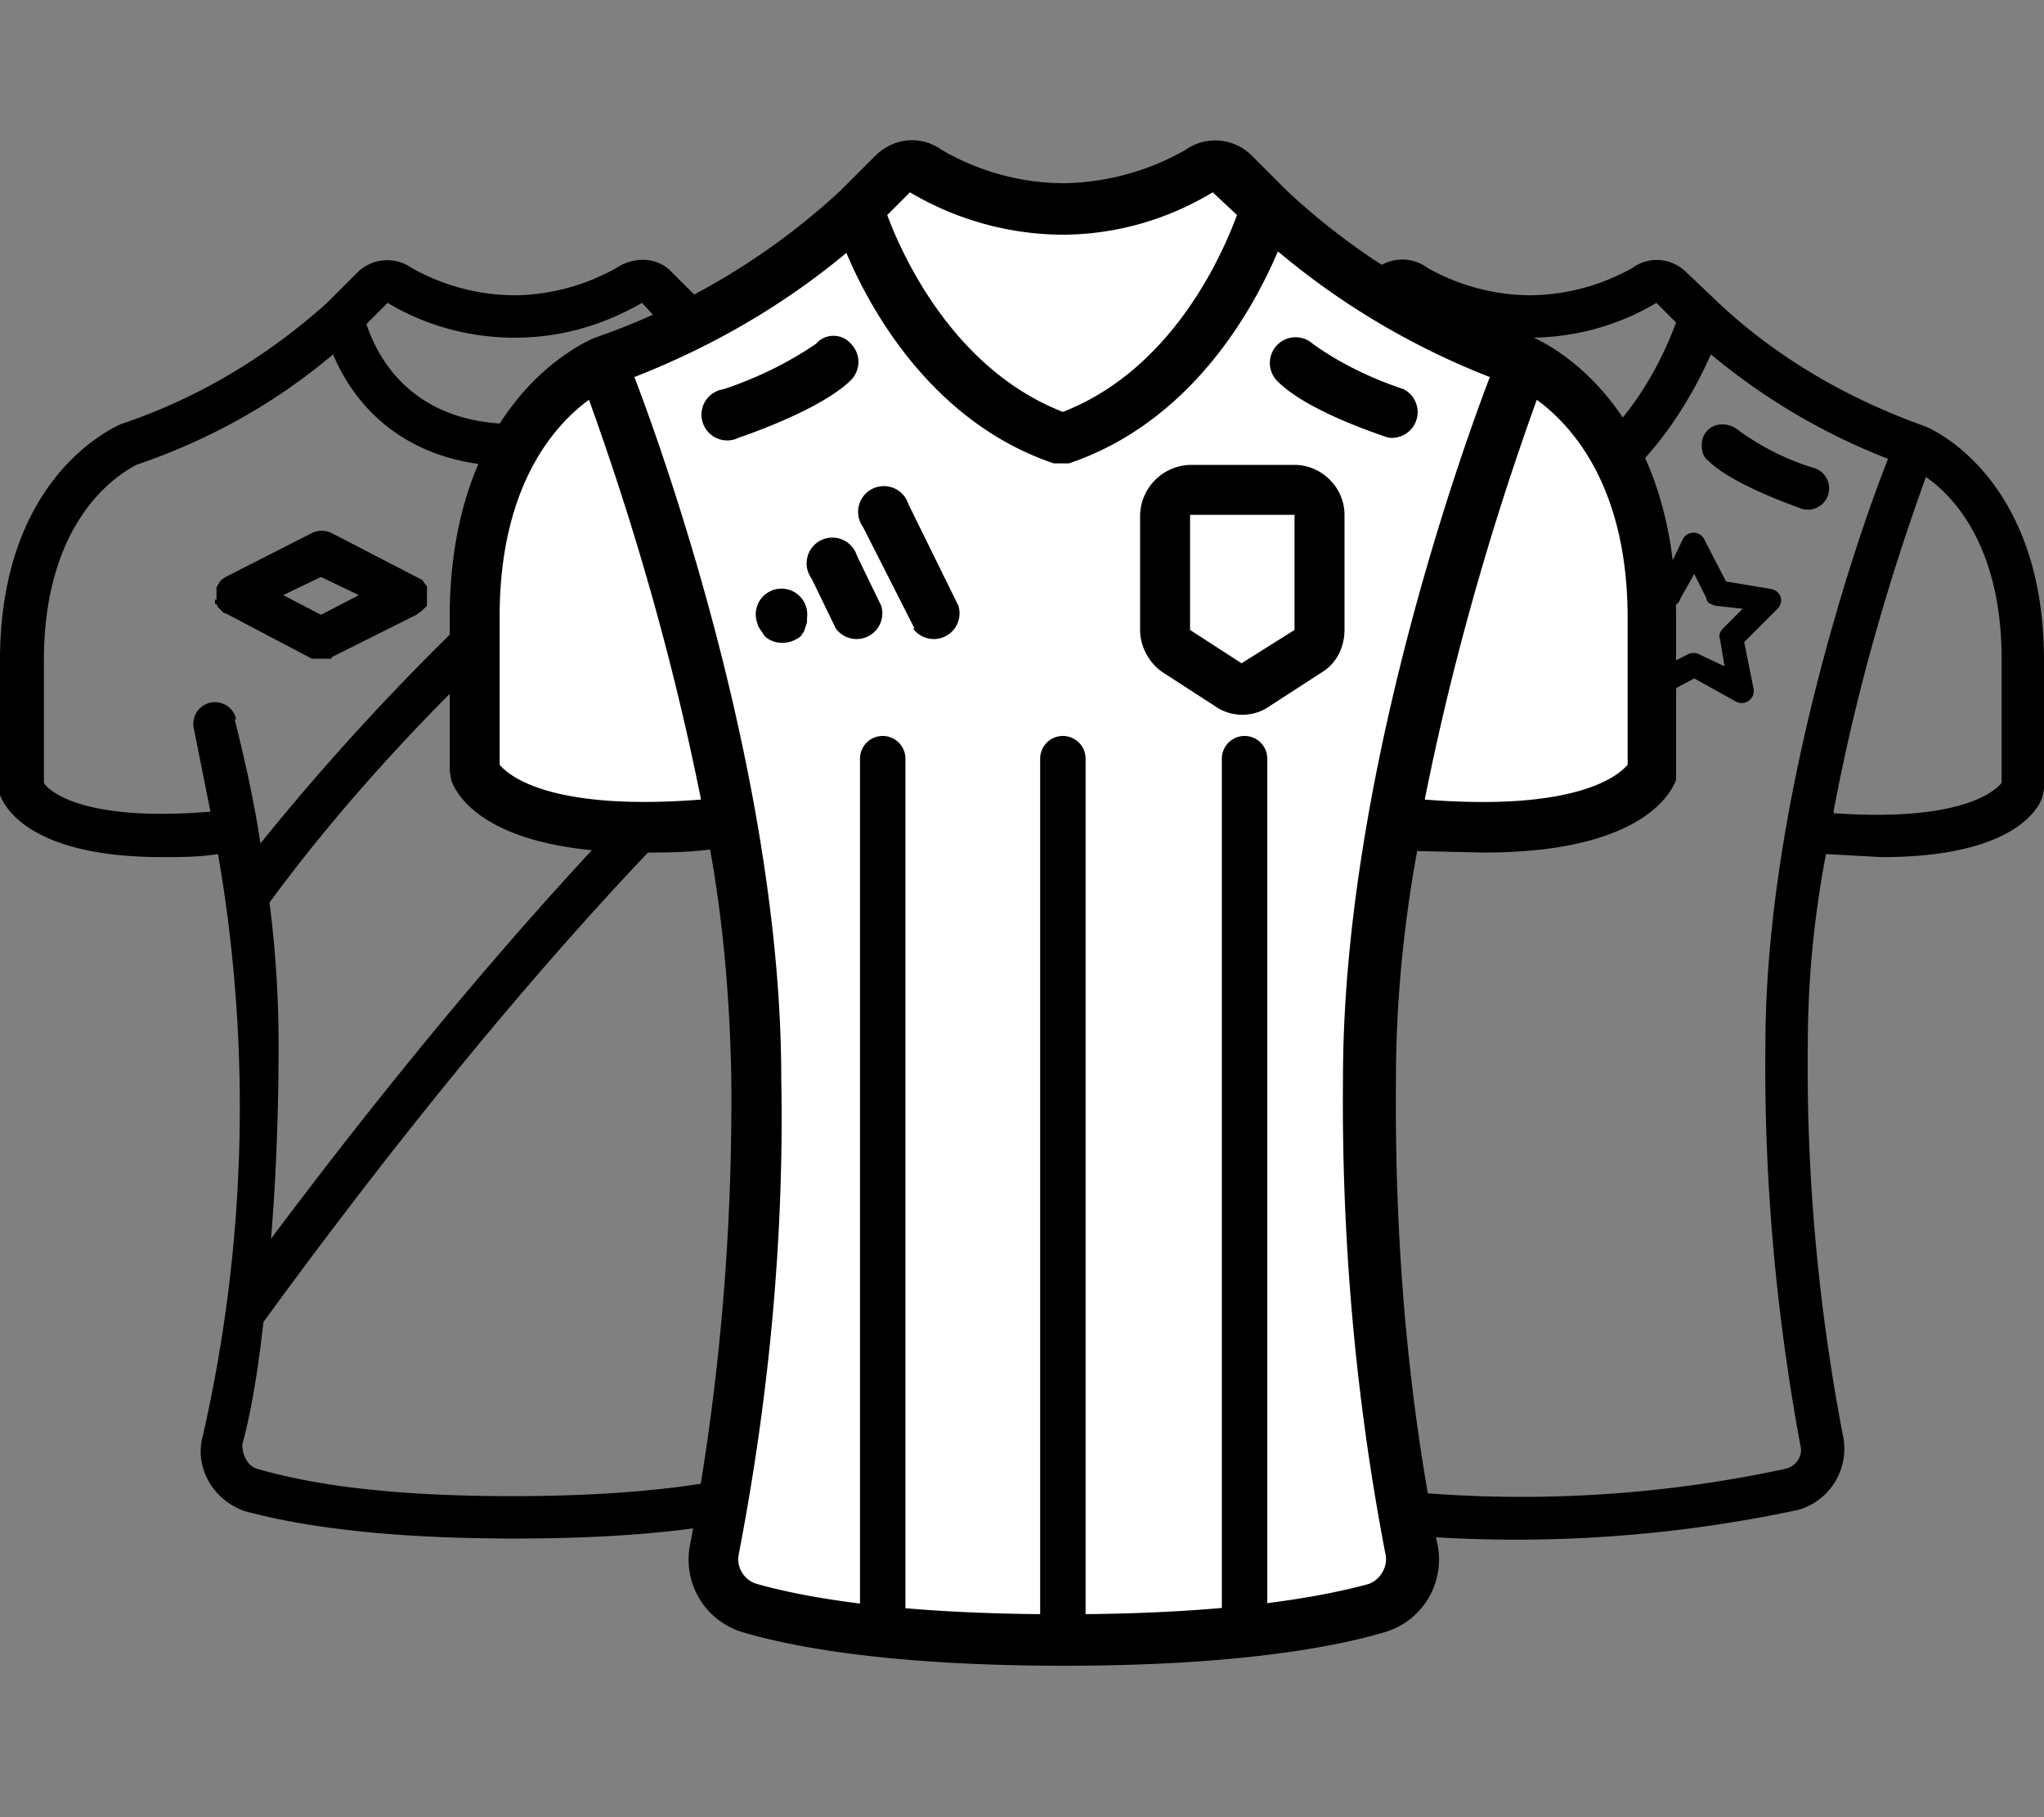 <svg xmlns="http://www.w3.org/2000/svg" width="135" height="120">
  <rect width="100%" height="100%" fill="#808080" stroke="none"/>
  <path d="M101.5 98.7H107.2M94.4 98.3l4.3.3M88.7 98l.5 3a89.2 89.2 0 0 0 29.6-1.3 4.2 4.2 0 0 0 2.9-5c-1.6-8.4-2.4-17-2.3-25.7 0-4.2.4-8.4 1.2-12.6l3.7.2c8.8 0 10.4-3.3 10.6-4l.1-.5v-8.5c0-12.2-7.6-15.4-8-15.5-5-1.8-9.7-4.5-13.6-8.2l-2-1.9c-1-1-2.5-1.1-3.6-.3a14 14 0 0 1-6.8 1.8 14 14 0 0 1-6.7-1.8 2.8 2.8 0 0 0-3.7.3l-1.4 1.5 2.7 1.3.7-.8c2.6 1.5 5.5 2.3 8.4 2.3 3 0 5.9-.8 8.4-2.3l1.3 1.3c-.7 1.9-2.8 6.8-7.2 9.6l1 2.8c4.7-2.8 7.3-7.6 8.5-10.3a42 42 0 0 0 11.7 6.9c-2 5-8.1 22.8-8.1 38.7-.1 8.9.7 17.7 2.3 26.4.2.7-.2 1.4-1 1.6a82.7 82.7 0 0 1-29.2 1zm32.4-44.4c1.4-7.5 3.5-14.9 6.1-22.1 1.9 1.3 5 4.7 5 12v8.2c-.4.5-2.6 2.6-11.1 2z"/>
  <path d="M112.4 29.4c0-.4.1-.7.4-1 .5-.5 1.4-.5 2 0 1.5 1.1 3.3 2 5 2.5a1.4 1.4 0 1 1-.8 2.7c-.5-.2-4.6-1.6-6.2-3.2-.3-.2-.4-.6-.4-1zM43.5 43.4l2 1.2c.7.5 1.7.5 2.5 0l1.9-1.2c.7-.4 1-1.2 1-2v-4c0-1.3-1-2.3-2.3-2.3h-3.8c-1.3 0-2.3 1-2.3 2.3v4c0 .8.4 1.6 1 2zm1.8-5.5H48v3.3l-1.4.9-1.4-1V38z"/>
  <path d="M66.4 35.1a13 13 0 0 0-6.4-7h-.1a37.2 37.2 0 0 1-13.6-8.2l-2-2c-.9-.9-2.4-1-3.6-.2a14 14 0 0 1-6.7 1.8 14 14 0 0 1-6.8-1.8 2.8 2.8 0 0 0-3.6.3l-2 2c-3.9 3.5-8.5 6.3-13.6 8 0 .1 0 0 0 0-.4.2-8 3.4-8 15.6v8.9c.3.8 2 4.1 10.7 4.1 1.2 0 2.4 0 3.7-.2a97.7 97.7 0 0 1-1 38.4c-.6 2.1.7 4.3 2.8 5 3 .8 8.3 1.8 17.8 1.8s14.8-1 17.7-1.9a4.2 4.2 0 0 0 3-5c-1.7-8.4-2.4-17-2.3-25.7 0-4.2.4-8.4 1.1-12.6l3.7.2c8.8 0 10.4-3.3 10.7-4v-9c.1-3-.4-5.8-1.5-8.5zm-7.5-4.4c1.9 1 3.4 2.5 4.4 4.4-5.7 3.3-21.1 14.3-45.4 46.7.3-3.6.5-7.9.5-12.8 0-3.1-.2-6.3-.6-9.4C30 43 46.8 30.7 51.6 27.4a39 39 0 0 0 7.3 3.3zM25.6 20c2.5 1.5 5.4 2.3 8.4 2.3s5.8-.8 8.4-2.3l1.3 1.4c-.5 1.8-2.6 6.6-9.7 6.6s-9.2-4.8-9.8-6.6l1.4-1.4zm-10 27.5a1.4 1.4 0 0 0-2.8.6l1.1 5.5c-8.5.7-10.7-1.4-11-1.9v-8.1c0-10.1 5.8-12.7 6.1-12.9 4.7-1.6 9.1-4 13-7.3 1.2 2.9 4.4 7.4 12 7.4 7.5 0 10.7-4.5 12-7.4.7.7 1.8 1.5 3 2.3a162 162 0 0 0-31.8 30c-.4-2.7-1-5.4-1.7-8.2zM65 51.7c-.5.6-2.7 2.6-11 2l.1-1.4a1.4 1.4 0 1 0-2.7-.5 88.4 88.4 0 0 0-2 17.3c0 8.8.7 17.6 2.4 26.3.1.7-.3 1.4-1 1.6-2.7.8-7.8 1.8-17 1.8S19.8 97.8 17 97c-.7-.2-1-1-1-1.6.5-1.8 1-4.5 1.4-8.1 25.1-34.4 41-46 47-49.5.5 1.9.7 3.8.7 5.8v8z"/>
  <path d="M21.9 43.4l5.6-2.8.4-.3.1-.1.2-.2v-.1-.3-.5-.3-.1l-.1-.1-.2-.3-.2-.1-.2-.1-5.6-2.9c-.4-.2-.9-.2-1.3 0l-5.7 2.9-.3.2-.2.3-.1.2v.3.5h-.1v.3h.1l.1.2.2.2.2.2h.1l5.7 3h1.3zm-.7-5.3l2.5 1.2-2.5 1.3-2.5-1.3 2.5-1.2z"/>
  <g>
    <path d="M117.6 39.4a.8.8 0 0 0-.6-.5l-3-.5-1.4-2.7a.8.8 0 0 0-1.5 0l-1.3 2.7-3 .5c-.4 0-.6.2-.7.5-.1.3 0 .6.2.8l2.2 2.2-.5 3a.8.8 0 0 0 1.1.9l2.8-1.5 2.7 1.5a.8.8 0 0 0 1.2-.9l-.6-3 2.2-2.2c.2-.2.3-.5.2-.8zm-3.8 2.1c-.2.2-.3.5-.2.7l.3 1.8-1.7-.8a.8.8 0 0 0-.7 0l-1.6.8.3-1.8c0-.2 0-.5-.3-.7l-1.3-1.3 1.8-.2c.3 0 .5-.2.6-.5l.9-1.6.8 1.6c0 .3.3.4.6.5l1.8.2-1.3 1.3z"/>
  </g>
  <g>
    <path fill="#FFF" d="M100.2 22.6c-6.8-2.1-13-5.6-18.2-10.2H58.5c-5.3 4.6-11.4 8-18.2 10.2 0 0-9 3.5-9 17.1V50s1 3.1 9.2 3.7l3.5-.3h5.5c1 5.6 1.7 11.5 1.7 17.1.2 10.6-.8 21-3 31.4-.3 1.8.8 3.5 2.6 4 6.3 1.6 12.9 2.3 19.5 2.2 6.5.1 13-.6 19.4-2.2a3.4 3.4 0 0 0 2.5-4c-2-10.3-3-20.8-3-31.4 0-5.6.8-11.5 1.8-17h.1c3 .3 5.9.4 8.8.2h.1c8.1-.6 9.2-3.7 9.2-3.7V39.7c0-13.6-9-17-9-17z"/>
    <path d="M42.5 56.3c1.4 0 2.8 0 4.4-.2.9 5 1.3 10 1.4 15 .1 10.4-.8 20.7-2.7 30.8a5 5 0 0 0 3.5 5.9c3.4 1 9.9 2.2 21.2 2.2 11.2 0 17.7-1.2 21.1-2.2a5 5 0 0 0 3.5-6c-2-10-2.8-20.3-2.7-30.6 0-5 .5-10.1 1.4-15l4.4.1c10.5 0 12.4-4 12.7-4.8V40.8c0-14.5-9-18.3-9.4-18.5h-.1c-6-2-11.6-5.4-16.2-9.7l-2.3-2.3a3.4 3.4 0 0 0-4.4-.4 16.8 16.8 0 0 1-8 2.2c-2.9 0-5.7-.8-8.1-2.2-1.4-1-3.2-.8-4.4.4l-2.3 2.3a46 46 0 0 1-16.2 9.7c-.5.2-9.6 4-9.6 18.5v10.1l.1.6c.3.9 2.2 4.8 12.7 4.8zm65-15.5v9.7c-.6.7-3.3 3.1-13.4 2.3 1.8-9 4.3-17.8 7.4-26.4 2.2 1.6 6 5.6 6 14.4zM60.1 12.7a20 20 0 0 0 10 2.8c3.6 0 7-1 10-2.8l1.6 1.5c-1 2.7-4.3 10.2-11.5 13-7.2-2.8-10.6-10.3-11.6-13l1.5-1.5zm-4.2 4c1.6 3.8 5.7 11.2 13.7 13.9h1c8-2.7 12.1-10 13.8-14a50 50 0 0 0 14 8.3c-2.3 6-9.7 27.2-9.7 46.3-.1 10.5.8 21 2.8 31.4.2.8-.3 1.7-1.1 2-3.3.9-9.4 2-20.2 2-11 0-17-1.1-20.2-2a1.7 1.7 0 0 1-1.2-2c2-10.4 3-20.9 2.8-31.4 0-19.1-7.4-40.3-9.7-46.3 5.1-2 9.8-4.7 14-8.2zm-22.9 24c0-8.7 3.7-12.7 5.9-14.3 3.1 8.6 5.6 17.4 7.4 26.4-10.2.8-12.8-1.7-13.3-2.3v-9.7z"/>
    <path d="M56.2 22.7c-.6-.7-1.7-.7-2.3 0-1.9 1.3-4 2.3-6.1 3a1.7 1.7 0 1 0 1 3.2c.6-.2 5.5-1.9 7.4-3.8a1.7 1.7 0 0 0 0-2.4zM91.7 28.9a1.7 1.7 0 0 0 1-3.2c-2.1-.7-4.2-1.7-6-3a1.7 1.7 0 0 0-2.4 2.4c1.9 2 6.8 3.6 7.4 3.8zM52.9 42l.2-.3.1-.3.1-.3v-.3a1.7 1.7 0 1 0-3.3.3l.1.3.2.3.2.3c.6.6 1.7.6 2.4 0zM56.6 36.7a1.7 1.7 0 1 0-3 1.5l1.6 3.3a1.7 1.7 0 0 0 3-1.5l-1.6-3.3zM60.3 41.5a1.7 1.7 0 0 0 3-1.5L60 33.3a1.7 1.7 0 1 0-3 1.5l3.4 6.7zM76.8 44.4l3.4 2.2c1.1.8 2.6.8 3.7 0l3.4-2.2c1-.6 1.5-1.7 1.5-2.8V34c0-1.8-1.5-3.3-3.3-3.3h-6.8a3.4 3.4 0 0 0-3.4 3.3v7.6c0 1.1.6 2.2 1.5 2.8zM78.7 34h6.8v7.6L82 43.8l-3.4-2.2V34z"/>
    <g>
      <path d="M82.2 109c-.8 0-1.5-.7-1.5-1.5V50.1a1.5 1.5 0 1 1 3 0v57.4c0 .8-.6 1.5-1.5 1.5z"/>
    </g>
    <g>
      <path d="M70.3 109c-.9 0-1.6-.7-1.6-1.5V50.1a1.5 1.5 0 1 1 3 0v57.4c0 .8-.6 1.5-1.4 1.5z"/>
    </g>
    <g>
      <path d="M58.3 109c-.9 0-1.5-.7-1.5-1.5V50.1a1.5 1.5 0 1 1 3 0v57.4c0 .8-.7 1.5-1.5 1.5z"/>
    </g>
  </g>
</svg>
